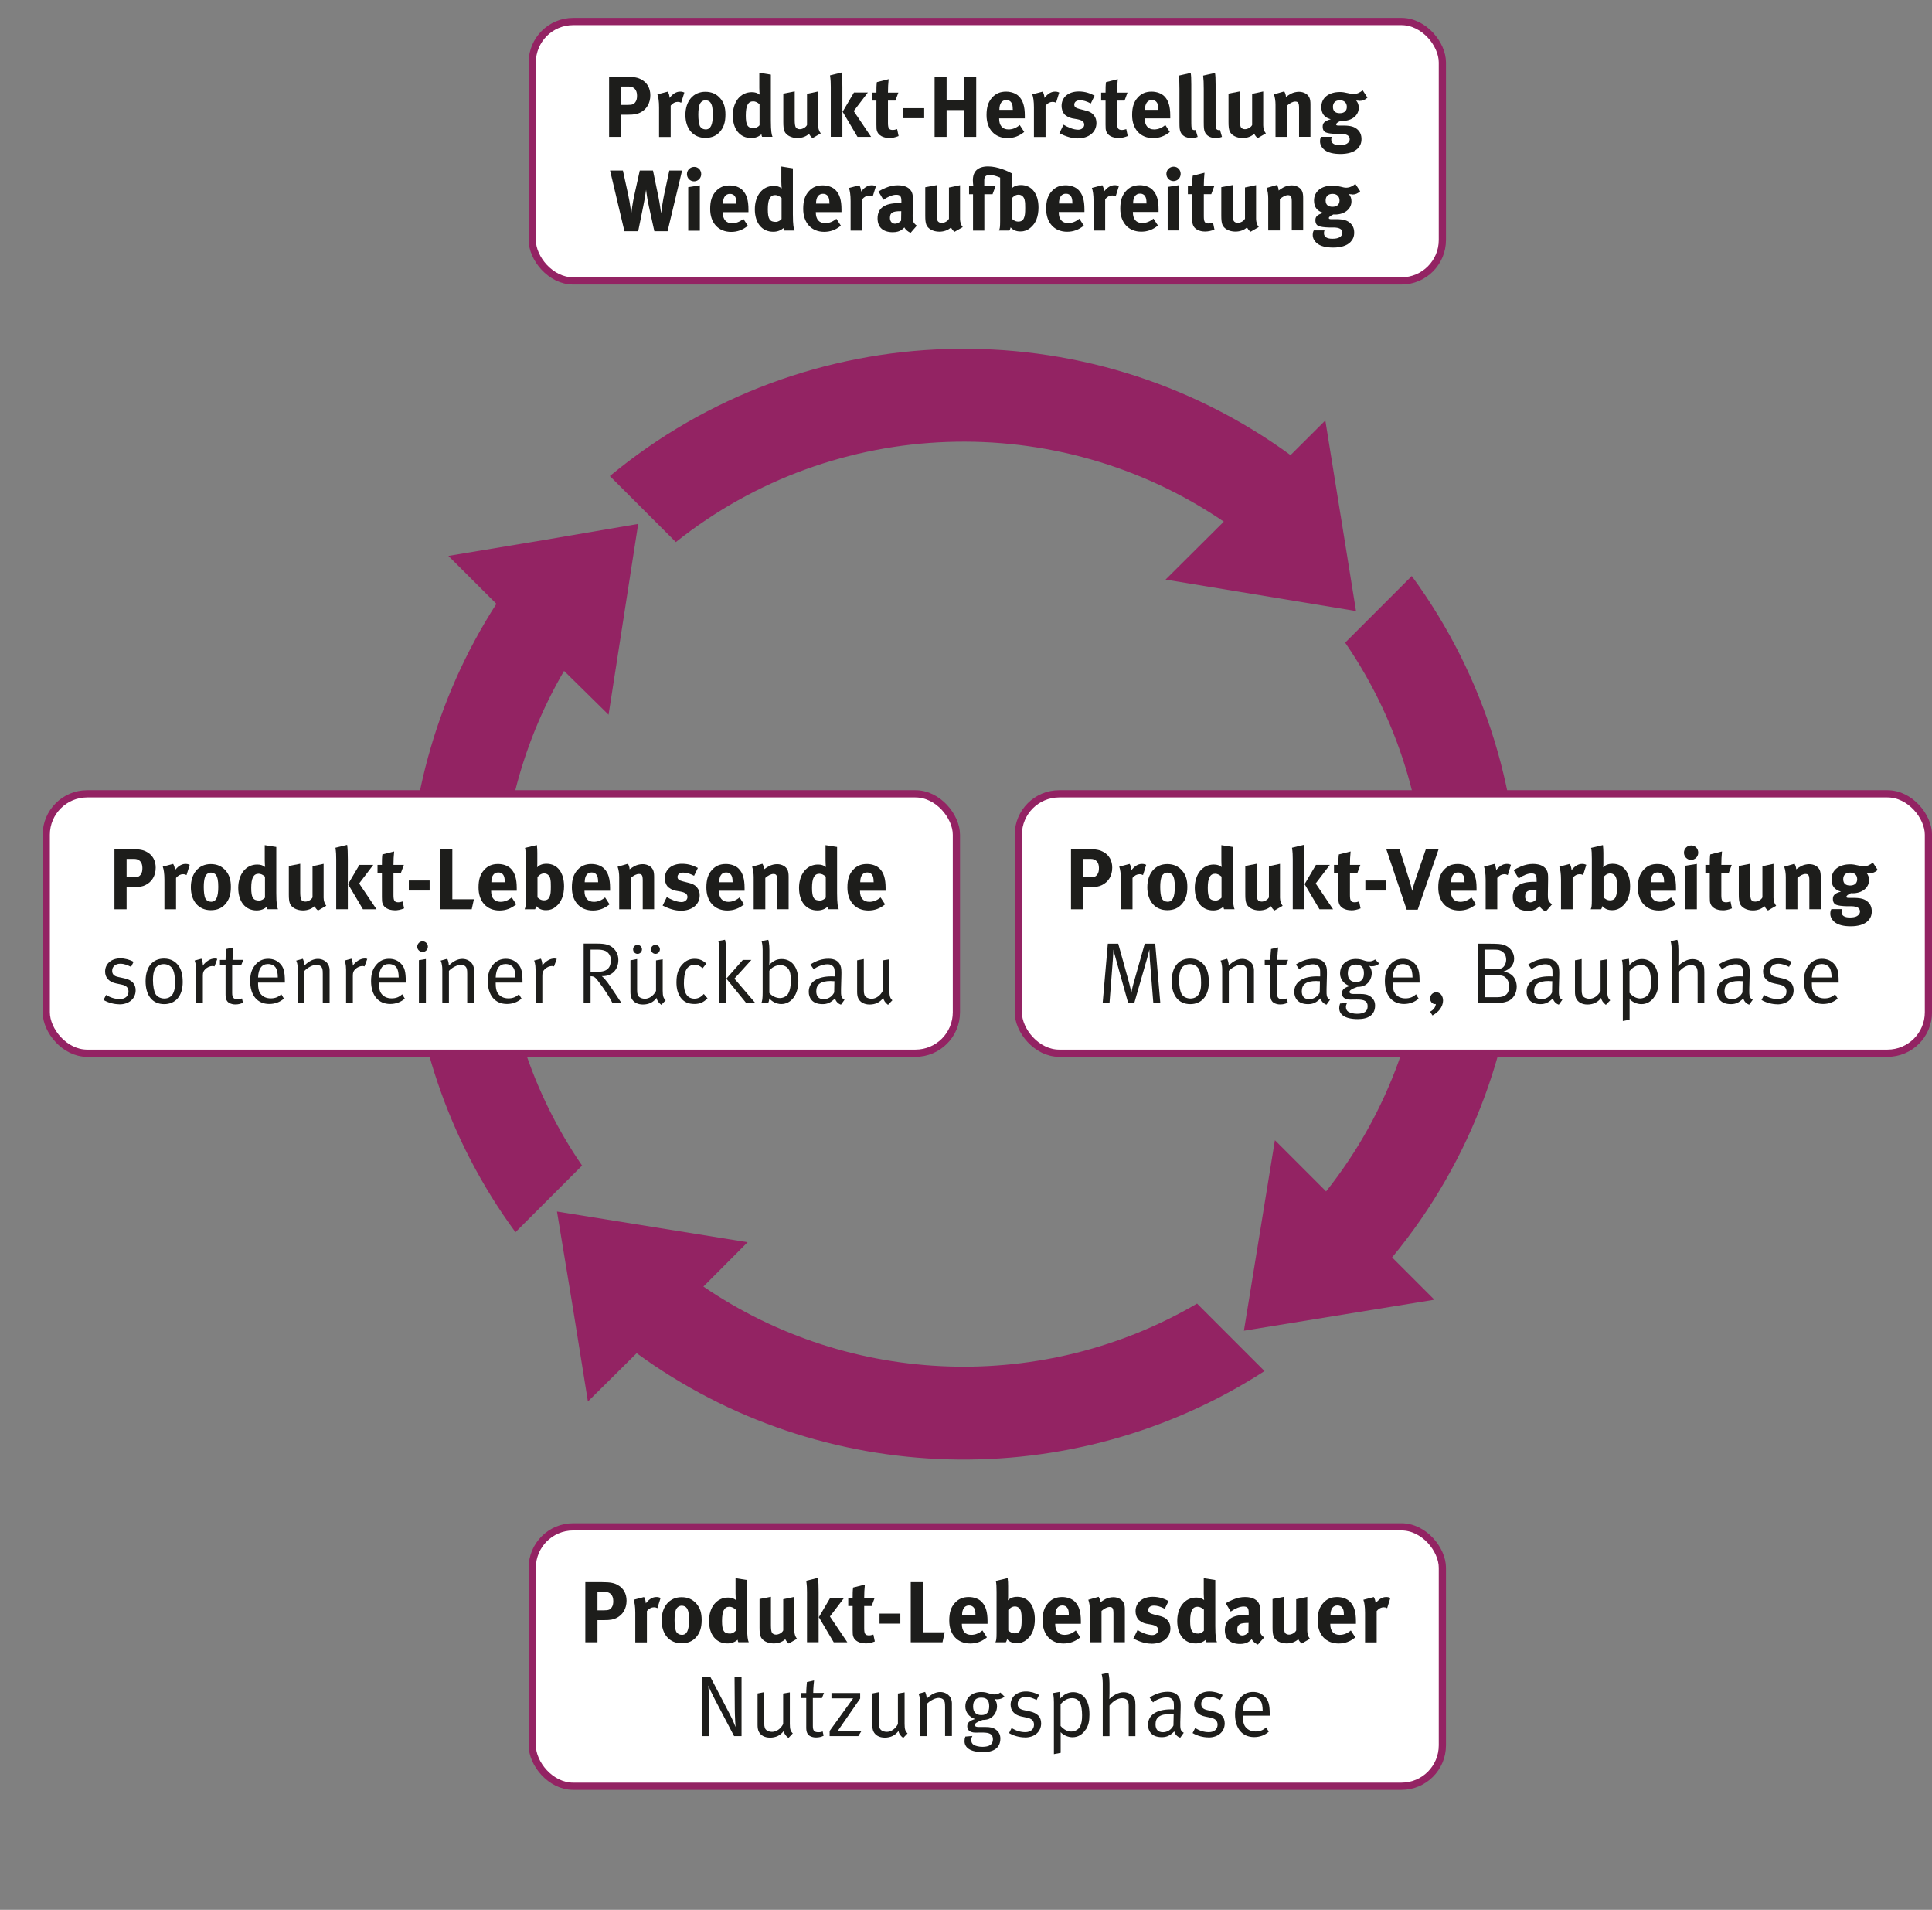 <svg viewBox="0 0 254.39 251.42" xmlns="http://www.w3.org/2000/svg" xmlns:xlink="http://www.w3.org/1999/xlink"><rect x="0" y="0" width="254.39" height="251.42" fill="#808080" stroke="none"/><clipPath id="a"><path d="m46.08 39.51h159.97v161.03h-159.97z" transform="matrix(.707 -.707 .707 .707 -47.95 124.3)"/></clipPath><clipPath id="b"><path d="m0 0h254.39v251.42h-254.39z"/></clipPath><clipPath id="c"><path d="m0 0h254.39v251.42h-254.39z"/></clipPath><clipPath id="d"><path d="m0 0h254.39v251.42h-254.39z"/></clipPath><clipPath id="e"><path d="m0 0h254.39v251.42h-254.39z"/></clipPath><clipPath id="f"><path d="m0 0h254.39v251.42h-254.39z"/></clipPath><g clip-path="url(#a)" fill="#932363"><path d="m74.28 88.33 5.85 5.76 1.95-12.56 1.95-12.56-12.53 2.14-12.46 2.07 6.32 6.31c-16.25 25.24-15.42 58.29 2.51 82.72l8.77-8.77c-13.36-19.46-14.15-44.95-2.37-65.12"/><path d="m176.53 67.9-2.02-12.55-4.58 4.56c-26.77-19.54-63.82-18.63-89.63 2.76l8.69 8.69c20.93-16.68 50.31-17.58 72.15-2.69l-7.67 7.63 12.54 2.07 12.54 2.07-2.02-12.55z"/><path d="m183.3 165.53c21.36-25.85 22.22-62.94 2.59-89.7l-8.77 8.77c14.99 21.83 14.16 51.26-2.51 72.24l-6.74-6.74-2.04 12.54-2.04 12.54 12.54-2.04 12.54-2.04z"/><path d="m166.5 180.49-8.88-8.88c-20.12 11.78-45.55 11.03-65-2.24l5.82-5.84-12.55-2.02-12.55-2.02 2.07 12.54 2 12.47 6.42-6.36c24.44 17.85 57.46 18.64 82.66 2.36"/></g><g clip-path="url(#b)"><rect fill="#fff" height="34.15" rx="5.39" width="119.84" x="70.08" y="2.83"/></g><path d="m84.26 14.84c-.36.17-.71.26-1.58.26h-.88v2.92h-1.6v-7.92h2.09c1.34 0 1.76.14 2.2.39.74.41 1.14 1.14 1.14 2.05 0 1.05-.5 1.89-1.37 2.3zm-1.45-3.45h-1.01v2.42h.83c.65 0 .84-.08 1.06-.41.14-.22.19-.44.19-.82 0-.74-.4-1.19-1.07-1.19z" fill="#1d1d1b"/><path d="m89.68 13.52c-.15-.08-.27-.11-.44-.11-.34 0-.65.16-.93.49v4.13h-1.53v-3.9c0-.79-.09-1.38-.22-1.71l1.37-.36c.14.24.22.5.24.83.33-.44.8-.83 1.37-.83.23 0 .33.02.57.12l-.42 1.35z" fill="#1d1d1b"/><path d="m94.8 17.34c-.44.5-1.03.81-1.93.81-1.58 0-2.62-1.18-2.62-3.02s1.05-3.05 2.62-3.05c.83 0 1.48.29 1.98.88.47.55.67 1.19.67 2.13 0 1-.23 1.69-.73 2.26zm-1.24-3.83c-.15-.19-.39-.31-.66-.31-.37 0-.66.23-.79.59-.1.31-.16.72-.16 1.3 0 .67.07 1.17.19 1.47.14.32.48.48.77.48.66 0 .95-.59.95-1.97 0-.79-.1-1.3-.31-1.56z" fill="#1d1d1b"/><path d="m100.35 18.02c-.05-.09-.07-.18-.09-.34-.38.33-.82.49-1.35.49-1.48 0-2.42-1.15-2.42-2.96s1.01-3.08 2.5-3.08c.42 0 .75.1 1.04.33-.02-.12-.05-.52-.05-.87v-2.01l1.52.24v6.06c0 1.44.11 1.9.22 2.13h-1.37zm-.34-4.3c-.28-.25-.56-.38-.83-.38-.68 0-.98.57-.98 1.87s.26 1.66 1.06 1.66c.28 0 .6-.19.75-.38v-2.78z" fill="#1d1d1b"/><path d="m106.99 18.18c-.19-.14-.35-.33-.46-.57-.38.36-.92.56-1.54.56-.82 0-1.53-.39-1.72-.95-.09-.26-.13-.57-.13-1.16v-3.74l1.5-.29v3.75c0 .52.05.8.13.96s.31.27.54.27c.38 0 .83-.27.95-.56v-4.1l1.46-.31v4.46c0 .39.13.79.35 1.06z" fill="#1d1d1b"/><path d="m109.39 18.02v-6.58c0-.51-.01-.91-.1-1.52l1.54-.38c.07.43.09 1.12.09 1.89v6.58h-1.53zm3.52 0-1.96-3.31 1.49-2.53h1.83l-1.86 2.44 2.29 3.4h-1.8z" fill="#1d1d1b"/><path d="m117.07 18.16c-.77 0-1.39-.34-1.57-.85-.09-.25-.1-.37-.1-.9v-3.17h-.58v-1.05h.58c0-.57 0-.95.06-1.38l1.55-.39c-.06.54-.09 1.17-.09 1.77h1.37l-.39 1.05h-.98v2.93c0 .74.14.94.66.94.14 0 .27-.03.55-.11l.19.91c-.44.18-.84.26-1.24.26z" fill="#1d1d1b"/><path d="m118.95 15.56v-1.32h2.74v1.32z" fill="#1d1d1b"/><path d="m126.92 18.02v-3.53h-2.28v3.53h-1.58v-7.92h1.58v3.08h2.28v-3.08h1.62v7.92z" fill="#1d1d1b"/><path d="m131.56 15.58v.05c0 .9.44 1.41 1.23 1.41.52 0 1.01-.19 1.48-.58l.59.91c-.67.55-1.38.81-2.2.81-1.68 0-2.76-1.18-2.76-3.02 0-1.05.22-1.74.73-2.31.48-.54 1.06-.79 1.84-.79.67 0 1.31.23 1.69.62.54.55.78 1.33.78 2.55v.35h-3.37zm1.79-1.19c0-.43-.04-.66-.18-.88-.15-.23-.37-.34-.67-.34-.58 0-.91.46-.91 1.27v.02h1.77v-.07z" fill="#1d1d1b"/><path d="m139.04 13.52c-.15-.08-.27-.11-.44-.11-.34 0-.65.16-.93.49v4.13h-1.53v-3.9c0-.79-.09-1.38-.22-1.71l1.37-.36c.14.24.22.5.24.83.33-.44.8-.83 1.37-.83.23 0 .33.02.57.12l-.42 1.35z" fill="#1d1d1b"/><path d="m141.85 18.21c-.72 0-1.5-.23-2.36-.67l.55-1.12c.47.29 1.28.66 1.94.66.43 0 .78-.29.78-.66 0-.4-.29-.6-.9-.72l-.68-.12c-.39-.07-.87-.34-1.07-.59-.21-.25-.33-.67-.33-1.05 0-1.14.9-1.9 2.26-1.9.93 0 1.55.28 2.09.55l-.5 1.03c-.58-.3-1-.42-1.44-.42s-.74.23-.74.57c0 .3.19.46.73.59l.71.18c.72.18.96.4 1.16.66.22.27.32.6.32.99 0 1.21-1 2.03-2.5 2.03z" fill="#1d1d1b"/><path d="m147.24 18.16c-.78 0-1.39-.34-1.57-.85-.09-.25-.1-.37-.1-.9v-3.17h-.58v-1.05h.58c0-.57 0-.95.06-1.38l1.55-.39c-.06.54-.09 1.17-.09 1.77h1.37l-.39 1.05h-.98v2.93c0 .74.14.94.66.94.14 0 .27-.03.55-.11l.19.91c-.44.18-.84.26-1.24.26z" fill="#1d1d1b"/><path d="m150.73 15.58v.05c0 .9.45 1.41 1.23 1.41.52 0 1.01-.19 1.48-.58l.59.91c-.67.55-1.38.81-2.2.81-1.68 0-2.76-1.18-2.76-3.02 0-1.05.22-1.74.73-2.31.48-.54 1.06-.79 1.83-.79.67 0 1.31.23 1.69.62.54.55.77 1.33.77 2.55v.35h-3.37zm1.79-1.19c0-.43-.05-.66-.18-.88-.15-.23-.36-.34-.67-.34-.58 0-.91.46-.91 1.27v.02h1.77v-.07z" fill="#1d1d1b"/><path d="m156.8 18.16c-.65 0-1.17-.31-1.36-.8-.11-.3-.14-.48-.14-1.31v-4.35c0-.76-.02-1.23-.08-1.75l1.56-.35c.06.32.08.7.08 1.52v4.55c0 1 .01 1.14.1 1.3.06.1.18.16.31.16.06 0 .09 0 .17-.02l.26.91c-.26.1-.58.16-.91.16z" fill="#1d1d1b"/><path d="m160 18.16c-.65 0-1.17-.31-1.36-.8-.11-.3-.14-.48-.14-1.31v-4.35c0-.76-.02-1.23-.08-1.75l1.56-.35c.06.32.08.7.08 1.52v4.55c0 1 .01 1.14.1 1.3.06.1.18.16.31.16.06 0 .09 0 .17-.02l.26.91c-.26.1-.58.16-.91.16z" fill="#1d1d1b"/><path d="m165.61 18.18c-.19-.14-.35-.33-.46-.57-.38.36-.92.56-1.54.56-.82 0-1.53-.39-1.72-.95-.09-.26-.13-.57-.13-1.16v-3.74l1.5-.29v3.75c0 .52.05.8.12.96.08.16.31.27.54.27.38 0 .83-.27.95-.56v-4.1l1.46-.31v4.46c0 .39.12.79.35 1.06l-1.08.62z" fill="#1d1d1b"/><path d="m171.05 18.02v-3.8c0-.66-.11-.85-.51-.85-.31 0-.71.21-1.06.52v4.13h-1.53v-4.23c0-.5-.07-.98-.21-1.37l1.36-.39c.14.24.22.49.22.73.23-.16.42-.3.67-.43.31-.16.71-.25 1.05-.25.65 0 1.22.34 1.4.84.08.22.11.47.11.83v4.26h-1.5z" fill="#1d1d1b"/><path d="m178.97 13.26c-.15 0-.31-.02-.4-.03.23.27.34.57.34.96 0 1-.91 1.73-2.15 1.73-.07 0-.11 0-.23-.01-.39.18-.6.32-.6.48 0 .08.09.14.25.14h.82c.89.02 1.36.16 1.77.54.34.32.5.72.5 1.24 0 .49-.15.87-.47 1.21-.51.55-1.39.75-2.3.75-.83 0-1.69-.14-2.21-.63-.32-.3-.48-.64-.48-1.04 0-.32.08-.48.14-.59h1.41c-.06.14-.07.22-.07.38 0 .47.39.72 1.09.72.39 0 .72-.05.96-.19.23-.14.38-.35.38-.59 0-.52-.47-.68-1.07-.7h-.65c-.68-.02-1.13-.08-1.4-.19-.27-.1-.44-.36-.44-.76 0-.38.11-.73 1.07-.98-.84-.22-1.25-.75-1.25-1.62 0-1.2.97-1.97 2.46-1.97.33 0 .63.05 1.05.15.32.08.52.12.72.12.42 0 .86-.18 1.21-.5l.64.97c-.33.31-.65.43-1.07.43zm-2.55-.06c-.58 0-.91.32-.91.87 0 .59.36.83.9.83.6 0 .93-.3.93-.83s-.34-.87-.92-.87z" fill="#1d1d1b"/><path d="m87.9 30.44h-1.74l-.71-3.23c-.22-.97-.35-1.93-.38-2.23-.03.22-.17 1.2-.38 2.21l-.66 3.25h-1.81l-1.89-7.99h1.69l.68 3.12c.3 1.38.4 2.44.42 2.6.03-.33.17-1.45.41-2.52l.71-3.2h1.74l.73 3.54c.15.71.32 1.96.34 2.09.02-.27.26-1.86.43-2.62l.65-3.01h1.68zm3.48-6.57c-.51 0-.93-.42-.93-.95s.43-.95.96-.95.92.42.92.95-.42.95-.95.95zm-.76 6.5v-5.73l1.53-.24v5.97zm4.55-2.44v.05c0 .9.44 1.41 1.23 1.41.52 0 1.01-.19 1.48-.58l.59.91c-.67.55-1.38.81-2.2.81-1.68 0-2.76-1.19-2.76-3.02 0-1.05.22-1.74.73-2.31.48-.54 1.06-.79 1.84-.79.67 0 1.31.23 1.69.62.54.55.78 1.33.78 2.55v.35h-3.37zm1.79-1.19c0-.43-.05-.66-.18-.88-.15-.23-.36-.34-.67-.34-.58 0-.91.46-.91 1.27v.02h1.77v-.07zm6.29 3.62c-.05-.09-.07-.18-.09-.34-.38.33-.82.49-1.35.49-1.48 0-2.42-1.15-2.42-2.96s1.01-3.08 2.5-3.08c.42 0 .75.1 1.04.33-.02-.13-.05-.52-.05-.87v-2.01l1.52.24v6.06c0 1.44.11 1.9.22 2.13h-1.37zm-.34-4.3c-.28-.25-.56-.38-.83-.38-.68 0-.98.57-.98 1.87s.26 1.66 1.06 1.66c.28 0 .6-.19.75-.38v-2.78zm4.51 1.86v.05c0 .9.44 1.41 1.23 1.41.52 0 1.01-.19 1.48-.58l.59.91c-.67.55-1.38.81-2.2.81-1.68 0-2.76-1.19-2.76-3.02 0-1.05.22-1.74.73-2.31.48-.54 1.06-.79 1.84-.79.67 0 1.31.23 1.69.62.54.55.78 1.33.78 2.55v.35h-3.37zm1.79-1.19c0-.43-.05-.66-.18-.88-.15-.23-.36-.34-.67-.34-.58 0-.91.46-.91 1.27v.02h1.77v-.07zm5.69-.88c-.15-.08-.27-.11-.44-.11-.34 0-.65.16-.93.49v4.13h-1.53v-3.9c0-.79-.09-1.38-.22-1.71l1.37-.36c.14.24.22.5.24.83.33-.44.8-.83 1.37-.83.23 0 .33.02.57.13l-.42 1.35zm5 4.8c-.35-.15-.67-.41-.82-.71-.11.11-.24.23-.35.31-.28.21-.7.32-1.17.32-1.3 0-2.01-.66-2.01-1.82 0-1.37.95-2.01 2.8-2.01.11 0 .22 0 .34.01v-.24c0-.65-.13-.87-.68-.87-.49 0-1.06.24-1.69.66l-.65-1.09c.31-.19.54-.31.95-.48.57-.24 1.06-.34 1.6-.34.98 0 1.65.36 1.88 1.01.08.24.11.42.1 1.05l-.03 1.96c-.01.64.03.91.55 1.3l-.81.93zm-1.3-2.85c-1.06 0-1.42.19-1.42.89 0 .46.28.76.67.76.28 0 .57-.15.8-.4l.02-1.25zm7.08 2.71c-.19-.14-.35-.33-.46-.57-.38.36-.92.56-1.54.56-.82 0-1.53-.39-1.72-.95-.09-.26-.13-.57-.13-1.16v-3.74l1.5-.28v3.75c0 .52.05.8.13.96s.31.27.54.27c.38 0 .83-.27.95-.56v-4.1l1.46-.31v4.46c0 .39.13.79.35 1.06l-1.08.62zm9.97-.5c-.4.32-.8.46-1.28.46-.57 0-.97-.17-1.3-.54-.05.21-.06.26-.16.42h-1.37c.11-.26.15-.43.15-1.24v-5.73c-.44-.18-.93-.35-1.33-.35-.55 0-.76.22-.76.66v.83h1.48l-.39 1.05h-1.08v4.79h-1.49v-4.79h-.52v-1.05h.56c-.03-.24-.06-.54-.06-.8 0-1.16.65-1.81 2.01-1.81 1.28 0 2.64.65 3.11.91v1.5c0 .17-.01.42-.03.51.3-.32.71-.47 1.24-.47 1.42 0 2.31 1.14 2.31 2.96 0 1.19-.36 2.11-1.08 2.68zm-.72-3.64c-.11-.5-.43-.74-.83-.74s-.67.25-.87.47v2.69c.21.18.44.38.85.38.38 0 .62-.15.74-.46.14-.32.17-.63.17-1.35 0-.52-.01-.74-.07-.99zm4.48 1.54v.05c0 .9.44 1.41 1.23 1.41.52 0 1.01-.19 1.48-.58l.59.91c-.67.55-1.38.81-2.2.81-1.68 0-2.76-1.19-2.76-3.02 0-1.05.22-1.74.73-2.31.48-.54 1.06-.79 1.84-.79.67 0 1.31.23 1.69.62.54.55.78 1.33.78 2.55v.35h-3.37zm1.79-1.19c0-.43-.05-.66-.18-.88-.15-.23-.36-.34-.67-.34-.58 0-.91.46-.91 1.27v.02h1.77v-.07zm5.69-.88c-.15-.08-.27-.11-.44-.11-.34 0-.65.16-.93.49v4.13h-1.53v-3.9c0-.79-.09-1.38-.22-1.71l1.37-.36c.14.24.22.5.24.83.33-.44.8-.83 1.37-.83.23 0 .33.02.57.13l-.42 1.35zm2.28 2.06v.05c0 .9.44 1.41 1.23 1.41.52 0 1.01-.19 1.48-.58l.59.91c-.67.55-1.38.81-2.2.81-1.68 0-2.76-1.19-2.76-3.02 0-1.05.22-1.74.73-2.31.48-.54 1.06-.79 1.84-.79.67 0 1.31.23 1.69.62.54.55.78 1.33.78 2.55v.35h-3.37zm1.79-1.19c0-.43-.05-.66-.18-.88-.15-.23-.36-.34-.67-.34-.58 0-.91.46-.91 1.27v.02h1.77v-.07zm3.55-2.87c-.51 0-.93-.42-.93-.95s.43-.95.96-.95.92.42.92.95-.42.95-.95.95zm-.76 6.5v-5.73l1.53-.24v5.97zm4.91.14c-.78 0-1.39-.34-1.57-.85-.09-.25-.1-.36-.1-.9v-3.17h-.58v-1.05h.58c0-.57 0-.95.06-1.38l1.55-.39c-.06.54-.09 1.17-.09 1.77h1.37l-.39 1.05h-.98v2.93c0 .74.14.93.66.93.14 0 .27-.03.55-.11l.19.91c-.44.18-.84.26-1.24.26zm6 .02c-.19-.14-.35-.33-.46-.57-.38.36-.92.56-1.54.56-.82 0-1.53-.39-1.72-.95-.09-.26-.13-.57-.13-1.16v-3.74l1.5-.28v3.75c0 .52.05.8.13.96s.31.27.54.27c.38 0 .83-.27.95-.56v-4.1l1.46-.31v4.46c0 .39.13.79.35 1.06l-1.08.62zm5.43-.16v-3.8c0-.66-.11-.85-.51-.85-.31 0-.71.21-1.06.52v4.13h-1.53v-4.23c0-.5-.07-.98-.21-1.37l1.36-.39c.14.24.22.49.22.73.23-.16.42-.3.67-.43.31-.16.71-.25 1.05-.25.65 0 1.22.34 1.4.84.08.22.11.47.11.83v4.26h-1.5zm7.92-4.76c-.15 0-.31-.02-.4-.03.23.27.34.57.34.96 0 1-.91 1.73-2.15 1.73-.07 0-.11 0-.23-.01-.39.18-.6.32-.6.48 0 .08.09.14.25.14h.82c.89.02 1.36.16 1.77.54.34.32.5.72.5 1.24 0 .49-.15.87-.47 1.21-.51.55-1.39.75-2.3.75-.83 0-1.69-.14-2.21-.63-.32-.3-.48-.64-.48-1.04 0-.32.08-.48.14-.59h1.41c-.06.14-.07.22-.07.38 0 .47.39.72 1.09.72.39 0 .72-.05.96-.19.23-.14.38-.35.38-.59 0-.52-.47-.68-1.07-.7h-.65c-.68-.02-1.13-.08-1.4-.19-.27-.1-.44-.36-.44-.76 0-.38.11-.73 1.07-.98-.84-.22-1.25-.75-1.25-1.62 0-1.2.97-1.97 2.46-1.97.33 0 .63.05 1.05.15.32.08.52.13.72.13.42 0 .85-.18 1.21-.5l.64.97c-.33.31-.65.43-1.07.43zm-2.55-.06c-.58 0-.91.32-.91.87 0 .59.36.83.9.83.6 0 .93-.3.93-.83s-.34-.87-.92-.87z" fill="#1d1d1b"/><g clip-path="url(#c)"><rect fill="none" height="34.15" rx="5.39" stroke="#932363" stroke-width=".95" width="119.84" x="70.08" y="2.83"/><rect fill="#fff" height="34.15" rx="5.39" width="119.84" x="70.08" y="201"/></g><path d="m81.13 213.02c-.36.17-.71.26-1.58.26h-.88v2.92h-1.6v-7.92h2.09c1.34 0 1.76.14 2.2.39.74.41 1.14 1.14 1.14 2.05 0 1.05-.5 1.89-1.37 2.3zm-1.45-3.45h-1.01v2.42h.83c.65 0 .84-.08 1.06-.41.14-.22.19-.44.19-.82 0-.74-.4-1.19-1.07-1.19z" fill="#1d1d1b"/><path d="m86.55 211.7c-.15-.08-.27-.11-.44-.11-.34 0-.65.16-.93.49v4.13h-1.53v-3.9c0-.79-.09-1.38-.22-1.71l1.37-.36c.14.24.22.5.24.83.33-.44.8-.83 1.37-.83.23 0 .33.02.57.12l-.42 1.35z" fill="#1d1d1b"/><path d="m91.67 215.52c-.44.5-1.03.81-1.93.81-1.58 0-2.62-1.18-2.62-3.02s1.05-3.05 2.62-3.05c.83 0 1.48.29 1.98.88.47.55.67 1.19.67 2.13 0 1-.23 1.69-.73 2.26zm-1.24-3.83c-.15-.19-.39-.31-.66-.31-.36 0-.66.23-.79.59-.1.31-.16.72-.16 1.3 0 .67.07 1.17.19 1.47.14.32.48.48.77.48.66 0 .95-.59.95-1.97 0-.79-.1-1.3-.31-1.56z" fill="#1d1d1b"/><path d="m97.22 216.2c-.05-.09-.07-.18-.09-.34-.38.33-.82.49-1.35.49-1.48 0-2.42-1.15-2.42-2.96s1.01-3.08 2.5-3.08c.42 0 .75.1 1.04.33-.02-.12-.05-.52-.05-.87v-2.01l1.52.24v6.06c0 1.44.11 1.9.22 2.13h-1.37zm-.34-4.3c-.28-.25-.56-.38-.83-.38-.68 0-.98.57-.98 1.87s.26 1.66 1.06 1.66c.28 0 .6-.19.75-.38v-2.78z" fill="#1d1d1b"/><path d="m103.86 216.36c-.19-.14-.35-.33-.46-.57-.38.36-.92.56-1.54.56-.82 0-1.53-.39-1.72-.95-.09-.26-.13-.57-.13-1.16v-3.74l1.5-.29v3.75c0 .52.05.8.13.96s.31.27.54.27c.38 0 .83-.27.95-.56v-4.1l1.46-.31v4.46c0 .39.13.79.35 1.06z" fill="#1d1d1b"/><path d="m106.26 216.2v-6.58c0-.51-.01-.91-.1-1.52l1.54-.38c.07.43.09 1.12.09 1.89v6.58h-1.53zm3.52 0-1.96-3.31 1.49-2.53h1.83l-1.86 2.44 2.29 3.4h-1.8z" fill="#1d1d1b"/><path d="m113.94 216.34c-.77 0-1.39-.34-1.57-.85-.09-.25-.1-.37-.1-.9v-3.17h-.58v-1.05h.58c0-.57 0-.95.06-1.38l1.55-.39c-.06.54-.09 1.17-.09 1.77h1.37l-.39 1.05h-.98v2.93c0 .74.14.94.66.94.14 0 .27-.03.55-.11l.19.91c-.44.18-.84.26-1.24.26z" fill="#1d1d1b"/><path d="m115.81 213.74v-1.32h2.74v1.32z" fill="#1d1d1b"/><path d="m124.1 216.2h-4.18v-7.92h1.63v6.6h2.84z" fill="#1d1d1b"/><path d="m126.65 213.76v.05c0 .9.44 1.41 1.23 1.41.52 0 1.01-.19 1.48-.58l.59.91c-.67.55-1.38.81-2.2.81-1.68 0-2.76-1.18-2.76-3.02 0-1.05.22-1.74.73-2.31.48-.54 1.06-.79 1.84-.79.67 0 1.31.23 1.69.62.54.55.78 1.33.78 2.55v.35h-3.37zm1.79-1.19c0-.43-.04-.66-.18-.88-.15-.23-.37-.34-.67-.34-.58 0-.91.46-.91 1.27v.02h1.77v-.07z" fill="#1d1d1b"/><path d="m135.18 215.86c-.4.32-.8.46-1.28.46-.57 0-.97-.17-1.3-.54-.04.21-.06.26-.16.42h-1.37c.11-.26.15-.43.15-1.24v-5.4c0-.72-.02-1.11-.1-1.44l1.56-.37c.05.4.06.64.06 1.04v1.38c0 .17-.01.42-.03.51.3-.32.71-.47 1.24-.47 1.42 0 2.31 1.14 2.31 2.96 0 1.19-.36 2.11-1.08 2.68zm-.72-3.64c-.11-.5-.43-.74-.83-.74s-.67.25-.87.47v2.69c.21.18.44.38.85.38.38 0 .62-.15.74-.46.14-.32.17-.63.17-1.34 0-.52-.01-.74-.07-.99z" fill="#1d1d1b"/><path d="m138.94 213.76v.05c0 .9.44 1.41 1.23 1.41.52 0 1.01-.19 1.48-.58l.59.91c-.67.55-1.38.81-2.2.81-1.68 0-2.76-1.18-2.76-3.02 0-1.05.22-1.74.73-2.31.48-.54 1.06-.79 1.84-.79.67 0 1.31.23 1.69.62.54.55.78 1.33.78 2.55v.35h-3.37zm1.79-1.19c0-.43-.04-.66-.18-.88-.15-.23-.37-.34-.67-.34-.58 0-.91.46-.91 1.27v.02h1.77v-.07z" fill="#1d1d1b"/><path d="m146.61 216.2v-3.8c0-.66-.11-.85-.51-.85-.31 0-.71.21-1.06.52v4.13h-1.53v-4.23c0-.5-.07-.98-.21-1.37l1.36-.39c.14.24.22.49.22.73.23-.16.42-.3.67-.43.31-.16.71-.25 1.05-.25.65 0 1.22.34 1.4.84.08.22.11.47.11.83v4.26h-1.5z" fill="#1d1d1b"/><path d="m151.59 216.38c-.72 0-1.5-.23-2.36-.67l.55-1.12c.47.29 1.28.66 1.94.66.43 0 .78-.29.78-.66 0-.4-.29-.6-.9-.72l-.68-.12c-.39-.07-.87-.34-1.07-.59-.21-.25-.33-.67-.33-1.05 0-1.14.9-1.9 2.26-1.9.93 0 1.55.28 2.09.55l-.5 1.03c-.58-.3-1-.42-1.44-.42s-.74.23-.74.57c0 .3.19.46.73.59l.71.18c.72.18.96.4 1.16.66.22.27.32.6.32.99 0 1.21-1 2.03-2.5 2.03z" fill="#1d1d1b"/><path d="m158.86 216.2c-.05-.09-.07-.18-.09-.34-.38.33-.82.49-1.34.49-1.48 0-2.42-1.15-2.42-2.96s1.01-3.08 2.5-3.08c.42 0 .75.1 1.04.33-.02-.12-.05-.52-.05-.87v-2.01l1.52.24v6.06c0 1.44.11 1.9.22 2.13h-1.37zm-.34-4.3c-.28-.25-.56-.38-.83-.38-.68 0-.98.57-.98 1.87s.26 1.66 1.06 1.66c.29 0 .6-.19.75-.38v-2.78z" fill="#1d1d1b"/><path d="m165.63 216.5c-.35-.15-.67-.41-.82-.71-.11.11-.24.23-.35.31-.29.21-.7.32-1.17.32-1.3 0-2.01-.66-2.01-1.82 0-1.37.95-2.01 2.8-2.01.11 0 .22 0 .34.01v-.24c0-.65-.12-.87-.68-.87-.49 0-1.06.24-1.69.66l-.65-1.09c.31-.19.54-.31.95-.48.57-.24 1.06-.34 1.6-.34.98 0 1.65.36 1.88 1.01.08.24.11.42.1 1.05l-.03 1.96c-.01.64.03.91.55 1.3l-.81.93zm-1.3-2.85c-1.06 0-1.42.19-1.42.89 0 .46.28.76.67.76.29 0 .57-.15.8-.4l.02-1.25z" fill="#1d1d1b"/><path d="m171.41 216.36c-.19-.14-.35-.33-.46-.57-.38.36-.92.56-1.54.56-.82 0-1.53-.39-1.72-.95-.09-.26-.13-.57-.13-1.16v-3.74l1.5-.29v3.75c0 .52.05.8.12.96.08.16.31.27.54.27.38 0 .83-.27.95-.56v-4.1l1.46-.31v4.46c0 .39.12.79.35 1.06l-1.08.62z" fill="#1d1d1b"/><path d="m175.16 213.76v.05c0 .9.44 1.41 1.23 1.41.52 0 1.01-.19 1.48-.58l.59.91c-.67.55-1.38.81-2.2.81-1.68 0-2.76-1.18-2.76-3.02 0-1.05.22-1.74.73-2.31.48-.54 1.06-.79 1.84-.79.67 0 1.31.23 1.69.62.54.55.78 1.33.78 2.55v.35h-3.37zm1.79-1.19c0-.43-.04-.66-.18-.88-.15-.23-.37-.34-.67-.34-.58 0-.91.46-.91 1.27v.02h1.77v-.07z" fill="#1d1d1b"/><path d="m182.64 211.7c-.15-.08-.27-.11-.44-.11-.34 0-.65.16-.93.49v4.13h-1.53v-3.9c0-.79-.09-1.38-.22-1.71l1.37-.36c.14.24.22.5.24.83.33-.44.8-.83 1.37-.83.23 0 .33.02.57.12l-.42 1.35z" fill="#1d1d1b"/><path d="m96.66 228.55-2.51-4.79c-.44-.84-.8-1.62-.89-1.88.02.23.09 1.23.1 2.13l.05 4.54h-.97v-7.82h1.08l2.6 4.99c.39.74.7 1.56.73 1.64 0-.02-.09-1.26-.1-2.38l-.03-4.25h.92v7.82z" fill="#1d1d1b"/><path d="m103.81 228.79c-.38-.31-.54-.54-.62-.91-.43.58-1.03.87-1.8.87-.72 0-1.25-.31-1.49-.81-.1-.22-.15-.51-.15-.84v-4.17l.88-.17v4.08c0 .54.08.77.34.96.18.12.44.19.7.19.56 0 1.14-.41 1.45-1.03v-4.02l.88-.15v4.14c0 .72.1 1 .39 1.26l-.57.6z" fill="#1d1d1b"/><path d="m108.22 223.54h-1.19v3.66c0 .63.17.84.73.84.25 0 .4-.03.56-.11l.13.57c-.29.15-.6.23-1 .23-.3 0-.52-.06-.74-.16-.4-.19-.55-.56-.55-1.13v-3.9h-.74v-.67h.74c0-.49.07-1.25.09-1.44l.94-.21c-.02.18-.11.97-.11 1.64h1.42l-.27.67z" fill="#1d1d1b"/><path d="m113.02 228.55h-3.78v-.68l3.09-4.29h-2.85v-.71h3.78v.73l-2.95 4.26h3.13l-.42.68z" fill="#1d1d1b"/><path d="m118.92 228.79c-.38-.31-.54-.54-.62-.91-.43.58-1.03.87-1.8.87-.72 0-1.25-.31-1.49-.81-.1-.22-.15-.51-.15-.84v-4.17l.88-.17v4.08c0 .54.08.77.34.96.18.12.44.19.7.19.56 0 1.14-.41 1.45-1.03v-4.02l.88-.15v4.14c0 .72.1 1 .39 1.26l-.57.6z" fill="#1d1d1b"/><path d="m124.44 228.55v-3.84c0-.6-.05-.75-.21-.95-.13-.15-.37-.24-.63-.24-.46 0-1.16.36-1.57.8v4.23h-.87v-4.38c0-.72-.17-1.12-.22-1.2l.87-.24c.05.08.21.48.21.89.59-.59 1.19-.88 1.79-.88s1.16.33 1.39.83c.09.21.14.43.14.66v4.31h-.9z" fill="#1d1d1b"/><path d="m131.33 223.71c-.15 0-.29-.02-.39-.07.23.29.34.6.34.97 0 .64-.32 1.23-.84 1.56-.29.18-.65.25-1.06.25-.76.27-1.03.47-1.03.66 0 .17.17.27.46.27h.91c.66 0 1.03.08 1.37.32.44.31.63.71.63 1.2 0 1.23-.88 1.79-2.26 1.79-1.78 0-2.46-.64-2.46-1.45 0-.21.03-.38.11-.6l.93-.08c-.08.13-.16.33-.16.51 0 .3.12.54.33.66.27.16.7.26 1.15.26.88 0 1.38-.29 1.38-.99 0-.31-.1-.55-.31-.68-.22-.15-.56-.21-1.12-.21-.23 0-.7.01-.88.01-.67 0-1.07-.31-1.07-.82 0-.46.25-.73 1.03-.97-.76-.24-1.28-.89-1.28-1.64 0-1.14.85-1.92 2.1-1.92.87 0 1.04.32 1.73.32.3 0 .51-.07.79-.25l.55.55c-.35.25-.62.34-.96.34zm-2.13-.23c-.71 0-1.07.39-1.07 1.17 0 .73.38 1.13 1.09 1.13s1.03-.4 1.03-1.16-.3-1.14-1.05-1.14z" fill="#1d1d1b"/><path d="m134.95 228.72c-.72 0-1.5-.22-2.09-.57l.34-.66c.58.35 1.17.54 1.8.54.69 0 1.15-.38 1.15-.98 0-.51-.28-.8-.93-.93l-.71-.15c-.93-.19-1.44-.77-1.44-1.56 0-1.03.83-1.74 2.02-1.74.59 0 1.25.18 1.73.46l-.33.66c-.5-.24-.92-.41-1.42-.41-.65 0-1.07.38-1.07.93 0 .43.22.7.82.82l.75.16c1.03.22 1.52.74 1.52 1.58 0 1.11-.87 1.86-2.14 1.86z" fill="#1d1d1b"/><path d="m142.97 227.66c-.41.66-1.01 1.04-1.75 1.04-.58 0-1.16-.25-1.56-.66v2.71l-.89.17v-6.82c0-.78-.1-1.15-.12-1.22l.91-.16s.06.31.06.87c.47-.55 1.05-.83 1.68-.83.58 0 1.15.25 1.52.71.42.52.63 1.22.63 2.23 0 .91-.14 1.44-.46 1.96zm-.75-3.48c-.18-.39-.59-.63-1.05-.63-.57 0-1.08.27-1.52.8v2.86c.42.48.91.74 1.39.74.52 0 1-.29 1.2-.71.17-.36.24-.8.24-1.44 0-.68-.1-1.29-.26-1.63z" fill="#1d1d1b"/><path d="m148.62 228.55v-3.92c0-.42-.06-.68-.22-.84-.14-.14-.38-.23-.66-.23-.55 0-1.16.35-1.65.96v4.04h-.89v-7c0-.66-.11-1.08-.15-1.16l.89-.17c.03.09.15.57.15 1.34v1.32c0 .32-.02.7-.03.78.51-.48 1.16-.9 1.89-.9.68 0 1.3.38 1.46.9.07.23.09.41.09.82v4.07h-.88z" fill="#1d1d1b"/><path d="m155.4 228.76c-.39-.13-.67-.43-.78-.83-.55.55-.99.76-1.64.76-1.4 0-1.82-.86-1.82-1.62 0-1.29 1.11-2.04 3.01-2.04.13 0 .22 0 .4.01v-.4c0-.5-.02-.71-.18-.89-.18-.21-.41-.31-.76-.31-.64 0-1.45.34-1.81.67l-.44-.64c.75-.5 1.56-.76 2.38-.76s1.33.31 1.57.89c.13.31.14.74.13 1.25l-.05 1.87c-.02.92.03 1.16.46 1.39l-.46.64zm-1.3-3.12c-1.44 0-1.95.49-1.95 1.36 0 .67.33 1.04.98 1.04.58 0 1.12-.35 1.38-.89l.03-1.48c-.11-.01-.32-.02-.45-.02z" fill="#1d1d1b"/><path d="m159.12 228.72c-.72 0-1.5-.22-2.09-.57l.34-.66c.58.35 1.17.54 1.8.54.7 0 1.15-.38 1.15-.98 0-.51-.29-.8-.93-.93l-.71-.15c-.93-.19-1.44-.77-1.44-1.56 0-1.03.83-1.74 2.02-1.74.59 0 1.25.18 1.73.46l-.33.66c-.5-.24-.92-.41-1.42-.41-.65 0-1.07.38-1.07.93 0 .43.22.7.82.82l.75.16c1.03.22 1.52.74 1.52 1.58 0 1.11-.87 1.86-2.14 1.86z" fill="#1d1d1b"/><path d="m163.66 225.86v.14c0 .54.07.95.26 1.24.32.49.84.7 1.41.7s.99-.17 1.39-.54l.34.57c-.5.46-1.19.71-1.92.71-1.57 0-2.52-1.14-2.52-3.02 0-.96.21-1.57.68-2.14.46-.54 1.01-.79 1.7-.79.62 0 1.15.22 1.54.62.49.5.65 1.04.65 2.39v.12h-3.54zm2.34-1.94c-.19-.31-.59-.5-1.03-.5-.81 0-1.26.59-1.31 1.77h2.6c-.01-.62-.09-.99-.26-1.27z" fill="#1d1d1b"/><g clip-path="url(#d)"><rect fill="none" height="34.15" rx="5.39" stroke="#932363" stroke-width=".95" width="119.84" x="70.08" y="201"/><rect fill="#fff" height="34.15" rx="5.39" width="119.84" x="134.08" y="104.5"/></g><path d="m145.08 116.52c-.37.17-.71.26-1.58.26h-.88v2.92h-1.6v-7.92h2.09c1.34 0 1.75.14 2.2.39.74.41 1.14 1.14 1.14 2.05 0 1.05-.5 1.89-1.37 2.3zm-1.45-3.45h-1.01v2.42h.83c.65 0 .84-.08 1.06-.41.14-.22.19-.44.19-.82 0-.74-.4-1.19-1.07-1.19z" fill="#1d1d1b"/><path d="m150.49 115.19c-.15-.08-.27-.11-.44-.11-.34 0-.65.16-.93.49v4.13h-1.53v-3.9c0-.79-.09-1.38-.22-1.71l1.37-.36c.14.24.22.5.24.83.33-.44.8-.83 1.37-.83.23 0 .33.02.57.12l-.42 1.35z" fill="#1d1d1b"/><path d="m155.62 119.01c-.45.5-1.03.81-1.93.81-1.58 0-2.62-1.18-2.62-3.02s1.05-3.05 2.62-3.05c.83 0 1.48.29 1.98.88.47.55.67 1.19.67 2.13 0 1-.23 1.69-.73 2.26zm-1.24-3.83c-.15-.19-.39-.31-.66-.31-.36 0-.66.23-.79.59-.1.31-.16.72-.16 1.3 0 .67.07 1.17.19 1.47.14.32.48.48.78.48.66 0 .95-.59.95-1.97 0-.79-.1-1.3-.31-1.56z" fill="#1d1d1b"/><path d="m161.18 119.7c-.05-.09-.07-.18-.09-.34-.38.33-.82.49-1.35.49-1.48 0-2.42-1.15-2.42-2.96s1.01-3.08 2.5-3.08c.42 0 .75.1 1.04.33-.02-.12-.04-.52-.04-.87v-2.01l1.52.24v6.06c0 1.44.11 1.9.22 2.13h-1.37zm-.34-4.3c-.29-.25-.56-.38-.83-.38-.68 0-.98.57-.98 1.87s.26 1.66 1.06 1.66c.28 0 .6-.19.75-.38v-2.78z" fill="#1d1d1b"/><path d="m167.82 119.86c-.19-.14-.35-.33-.46-.57-.38.36-.92.56-1.54.56-.82 0-1.53-.39-1.72-.95-.09-.26-.13-.57-.13-1.16v-3.74l1.5-.29v3.75c0 .52.05.8.12.96.08.16.31.27.54.27.38 0 .83-.27.95-.56v-4.1l1.46-.31v4.46c0 .39.12.79.35 1.06l-1.08.62z" fill="#1d1d1b"/><path d="m170.22 119.7v-6.58c0-.51-.01-.91-.1-1.52l1.54-.38c.07.43.09 1.12.09 1.89v6.58h-1.53zm3.52 0-1.96-3.31 1.49-2.53h1.83l-1.86 2.44 2.29 3.4h-1.8z" fill="#1d1d1b"/><path d="m177.9 119.83c-.77 0-1.39-.34-1.57-.85-.09-.25-.1-.37-.1-.9v-3.17h-.58v-1.05h.58c0-.57 0-.95.06-1.38l1.55-.39c-.06.54-.09 1.17-.09 1.77h1.37l-.39 1.05h-.98v2.93c0 .74.14.94.66.94.14 0 .27-.03.55-.11l.19.91c-.45.18-.84.26-1.24.26z" fill="#1d1d1b"/><path d="m179.78 117.23v-1.32h2.74v1.32z" fill="#1d1d1b"/><path d="m186.67 119.75h-1.45l-2.69-7.98h1.74l1.31 4.13c.11.35.24.8.37 1.38.1-.49.31-1.15.46-1.58l1.34-3.92h1.68l-2.76 7.98z" fill="#1d1d1b"/><path d="m191.04 117.26v.05c0 .9.44 1.41 1.23 1.41.52 0 1.01-.19 1.48-.58l.59.91c-.67.55-1.38.81-2.2.81-1.68 0-2.76-1.18-2.76-3.02 0-1.05.22-1.74.73-2.31.48-.54 1.06-.79 1.84-.79.67 0 1.31.23 1.69.62.54.55.78 1.33.78 2.55v.35h-3.37zm1.79-1.19c0-.43-.04-.66-.18-.88-.15-.23-.37-.34-.67-.34-.58 0-.91.46-.91 1.27v.02h1.77v-.07z" fill="#1d1d1b"/><path d="m198.52 115.19c-.15-.08-.27-.11-.44-.11-.34 0-.65.16-.93.49v4.13h-1.53v-3.9c0-.79-.09-1.38-.22-1.71l1.37-.36c.14.24.22.5.24.83.33-.44.8-.83 1.37-.83.23 0 .33.02.57.12l-.42 1.35z" fill="#1d1d1b"/><path d="m203.54 119.99c-.35-.15-.67-.41-.82-.71-.11.11-.24.23-.35.31-.29.21-.7.32-1.17.32-1.3 0-2.01-.66-2.01-1.82 0-1.37.95-2.01 2.8-2.01.11 0 .22 0 .34.01v-.24c0-.65-.13-.87-.68-.87-.49 0-1.06.24-1.69.66l-.65-1.09c.31-.19.54-.31.95-.48.57-.24 1.06-.34 1.6-.34.98 0 1.65.36 1.88 1.01.08.24.11.42.1 1.05l-.03 1.96c-.01.64.03.91.55 1.3l-.81.93zm-1.3-2.85c-1.06 0-1.42.19-1.42.89 0 .46.29.76.67.76.29 0 .57-.15.8-.4l.02-1.25z" fill="#1d1d1b"/><path d="m208.44 115.19c-.15-.08-.27-.11-.44-.11-.34 0-.65.16-.93.49v4.13h-1.53v-3.9c0-.79-.09-1.38-.22-1.71l1.37-.36c.14.24.22.5.24.83.33-.44.8-.83 1.37-.83.23 0 .33.02.57.12l-.42 1.35z" fill="#1d1d1b"/><path d="m213.56 119.36c-.4.32-.8.46-1.28.46-.57 0-.97-.17-1.3-.54-.05.21-.06.26-.16.42h-1.37c.11-.26.15-.43.15-1.24v-5.4c0-.72-.02-1.11-.1-1.44l1.56-.37c.04.4.06.64.06 1.04v1.38c0 .17-.01.42-.03.51.3-.32.71-.47 1.24-.47 1.42 0 2.31 1.14 2.31 2.96 0 1.19-.37 2.11-1.08 2.68zm-.72-3.64c-.11-.5-.43-.74-.83-.74s-.67.25-.87.47v2.69c.21.18.45.38.86.38.38 0 .62-.15.74-.46.14-.32.17-.63.17-1.34 0-.52-.01-.74-.07-.99z" fill="#1d1d1b"/><path d="m217.32 117.26v.05c0 .9.45 1.41 1.23 1.41.52 0 1.01-.19 1.48-.58l.59.91c-.67.55-1.38.81-2.2.81-1.68 0-2.76-1.18-2.76-3.02 0-1.05.22-1.74.73-2.31.48-.54 1.06-.79 1.83-.79.67 0 1.31.23 1.69.62.54.55.77 1.33.77 2.55v.35h-3.37zm1.79-1.19c0-.43-.05-.66-.18-.88-.15-.23-.36-.34-.67-.34-.58 0-.91.46-.91 1.27v.02h1.77v-.07z" fill="#1d1d1b"/><path d="m222.66 113.2c-.51 0-.93-.42-.93-.95s.43-.95.96-.95.92.42.92.95-.42.95-.95.95zm-.76 6.5v-5.73l1.53-.24v5.97z" fill="#1d1d1b"/><path d="m226.8 119.83c-.77 0-1.39-.34-1.57-.85-.09-.25-.1-.37-.1-.9v-3.17h-.58v-1.05h.58c0-.57 0-.95.06-1.38l1.55-.39c-.06.54-.09 1.17-.09 1.77h1.37l-.39 1.05h-.98v2.93c0 .74.14.94.66.94.14 0 .27-.03.55-.11l.19.91c-.45.18-.84.26-1.24.26z" fill="#1d1d1b"/><path d="m232.8 119.86c-.19-.14-.35-.33-.46-.57-.38.36-.92.56-1.54.56-.82 0-1.53-.39-1.72-.95-.09-.26-.13-.57-.13-1.16v-3.74l1.5-.29v3.75c0 .52.05.8.12.96.08.16.31.27.54.27.38 0 .83-.27.95-.56v-4.1l1.46-.31v4.46c0 .39.12.79.35 1.06l-1.08.62z" fill="#1d1d1b"/><path d="m238.24 119.7v-3.8c0-.66-.11-.85-.51-.85-.31 0-.71.21-1.06.52v4.13h-1.53v-4.23c0-.5-.07-.98-.21-1.37l1.36-.39c.14.24.22.49.22.73.23-.16.42-.3.67-.43.31-.16.71-.25 1.05-.25.65 0 1.22.34 1.4.84.08.22.11.47.11.83v4.26h-1.5z" fill="#1d1d1b"/><path d="m246.16 114.93c-.15 0-.31-.02-.4-.03.23.27.34.57.34.96 0 1-.91 1.73-2.15 1.73-.07 0-.11 0-.23-.01-.39.18-.6.32-.6.48 0 .08.09.14.25.14h.82c.89.02 1.36.16 1.77.54.34.32.5.72.5 1.24 0 .49-.15.87-.47 1.21-.51.55-1.39.75-2.3.75-.83 0-1.69-.14-2.21-.63-.32-.3-.48-.64-.48-1.04 0-.32.08-.48.14-.59h1.41c-.06.14-.07.22-.07.38 0 .47.39.72 1.09.72.39 0 .72-.05.96-.19.23-.14.38-.35.38-.59 0-.52-.47-.68-1.07-.7h-.65c-.68-.02-1.13-.08-1.4-.19-.27-.1-.45-.36-.45-.76 0-.38.11-.73 1.07-.98-.84-.22-1.25-.75-1.25-1.62 0-1.2.97-1.97 2.46-1.97.33 0 .63.05 1.05.15.32.08.52.12.72.12.42 0 .85-.18 1.21-.5l.64.97c-.33.31-.65.43-1.07.43zm-2.55-.06c-.58 0-.91.32-.91.87 0 .59.37.83.9.83.6 0 .94-.3.94-.83s-.34-.87-.92-.87z" fill="#1d1d1b"/><path d="m151.86 132.04-.46-5.73c-.03-.49-.06-1.28-.06-1.32-.02.07-.17.74-.31 1.22l-1.68 5.84h-.8l-1.55-5.55c-.22-.76-.37-1.36-.39-1.49-.01.11-.06 1.04-.09 1.48l-.43 5.56h-.9l.68-7.82h1.37l1.42 5.11c.19.72.3 1.29.31 1.36.01-.06.11-.65.29-1.27l1.47-5.2h1.38l.67 7.82h-.93z" fill="#1d1d1b"/><path d="m156.73 132.19c-1.56 0-2.45-1.15-2.45-3.02s.92-2.98 2.42-2.98c.95 0 1.56.43 1.95.99.35.51.52 1.19.52 2.11 0 1.89-1.01 2.9-2.44 2.9zm1.16-4.54c-.24-.5-.74-.73-1.21-.73-.5 0-.97.24-1.16.62-.18.35-.27.81-.27 1.48 0 .8.14 1.5.35 1.86.21.34.66.57 1.15.57.59 0 1.04-.31 1.23-.85.13-.35.17-.67.17-1.23 0-.8-.08-1.33-.26-1.71z" fill="#1d1d1b"/><path d="m164.21 132.04v-3.84c0-.6-.04-.75-.21-.95-.12-.15-.36-.24-.63-.24-.46 0-1.16.36-1.57.8v4.23h-.87v-4.38c0-.72-.17-1.12-.22-1.2l.87-.24c.05.08.21.48.21.89.59-.59 1.19-.88 1.79-.88s1.16.33 1.39.83c.09.21.14.43.14.66v4.31h-.9z" fill="#1d1d1b"/><path d="m169.34 127.04h-1.19v3.66c0 .63.17.84.73.84.25 0 .4-.03.56-.11l.12.57c-.29.15-.6.23-1 .23-.3 0-.52-.06-.74-.16-.4-.19-.55-.56-.55-1.13v-3.9h-.74v-.67h.74c0-.49.07-1.25.09-1.44l.94-.21c-.02.18-.11.97-.11 1.64h1.42l-.27.67z" fill="#1d1d1b"/><path d="m174.66 132.26c-.39-.13-.67-.43-.78-.83-.55.55-.99.76-1.64.76-1.4 0-1.82-.86-1.82-1.62 0-1.29 1.11-2.04 3.01-2.04.13 0 .22 0 .4.01v-.4c0-.5-.02-.71-.18-.89-.18-.21-.41-.31-.76-.31-.64 0-1.45.34-1.81.67l-.44-.64c.75-.5 1.56-.76 2.38-.76s1.33.31 1.57.89c.13.31.14.74.13 1.25l-.05 1.87c-.02.92.03 1.16.46 1.39l-.46.64zm-1.3-3.12c-1.44 0-1.95.49-1.95 1.36 0 .67.33 1.04.98 1.04.58 0 1.12-.35 1.38-.89l.03-1.48c-.11-.01-.32-.02-.45-.02z" fill="#1d1d1b"/><path d="m180.67 127.21c-.15 0-.29-.02-.39-.07.23.29.34.6.34.97 0 .64-.32 1.23-.84 1.56-.29.18-.65.25-1.06.25-.76.27-1.03.47-1.03.66 0 .17.17.27.46.27h.91c.66 0 1.03.08 1.37.32.44.31.63.71.63 1.2 0 1.23-.88 1.79-2.26 1.79-1.78 0-2.46-.64-2.46-1.45 0-.21.03-.38.11-.6l.93-.08c-.08.13-.16.33-.16.51 0 .3.12.54.33.66.27.16.7.26 1.15.26.88 0 1.38-.29 1.38-.99 0-.31-.1-.55-.31-.68-.22-.15-.56-.21-1.12-.21-.23 0-.7.01-.88.01-.67 0-1.07-.31-1.07-.82 0-.46.25-.73 1.03-.97-.76-.24-1.28-.89-1.28-1.64 0-1.14.85-1.92 2.1-1.92.87 0 1.04.32 1.73.32.3 0 .51-.07.79-.25l.55.55c-.35.25-.62.34-.96.34zm-2.13-.23c-.71 0-1.07.39-1.07 1.17 0 .73.38 1.13 1.09 1.13s1.03-.4 1.03-1.16-.3-1.14-1.05-1.14z" fill="#1d1d1b"/><path d="m183.39 129.35v.14c0 .54.07.95.26 1.24.32.49.84.7 1.41.7s.99-.17 1.39-.54l.34.57c-.5.46-1.19.71-1.92.71-1.57 0-2.52-1.14-2.52-3.02 0-.96.21-1.57.68-2.14.46-.54 1.01-.79 1.7-.79.62 0 1.15.22 1.54.62.49.5.65 1.04.65 2.39v.12h-3.54zm2.34-1.94c-.19-.31-.59-.5-1.03-.5-.81 0-1.27.59-1.31 1.77h2.6c-.01-.62-.09-.99-.26-1.27z" fill="#1d1d1b"/><path d="m189.58 132.89c-.23.3-.6.59-.96.79l-.32-.5c.45-.22.71-.57.76-1.01-.03.01-.1.01-.12.01-.34 0-.63-.33-.63-.73 0-.46.35-.82.8-.82.52 0 .9.46.9 1.09 0 .4-.16.81-.43 1.17z" fill="#1d1d1b"/><path d="m198.48 131.82c-.42.16-.72.23-1.88.23h-2.02v-7.82h1.13c1.55 0 1.93.03 2.33.17.8.27 1.33.99 1.33 1.79s-.51 1.42-1.4 1.71c.48.09.76.21 1.03.41.51.39.71 1.03.71 1.6 0 .85-.46 1.62-1.22 1.92zm-1.04-6.74c-.22-.06-.46-.07-.86-.07h-1.11v2.58h1.36c.84 0 1.14-.15 1.37-.67.08-.18.12-.39.12-.6 0-.62-.35-1.09-.89-1.23zm.33 3.36c-.22-.05-.52-.08-.91-.08h-1.38v2.92h1.66c1.15 0 1.57-.52 1.57-1.46 0-.68-.39-1.27-.95-1.38z" fill="#1d1d1b"/><path d="m205.25 132.26c-.39-.13-.67-.43-.78-.83-.55.55-.99.76-1.64.76-1.4 0-1.82-.86-1.82-1.62 0-1.29 1.11-2.04 3.01-2.04.13 0 .22 0 .4.01v-.4c0-.5-.02-.71-.18-.89-.18-.21-.41-.31-.76-.31-.64 0-1.45.34-1.81.67l-.44-.64c.75-.5 1.56-.76 2.38-.76s1.33.31 1.57.89c.13.31.14.74.13 1.25l-.05 1.87c-.02.92.03 1.16.46 1.39l-.46.64zm-1.3-3.12c-1.44 0-1.95.49-1.95 1.36 0 .67.33 1.04.98 1.04.58 0 1.12-.35 1.38-.89l.03-1.48c-.11-.01-.32-.02-.45-.02z" fill="#1d1d1b"/><path d="m211.44 132.28c-.38-.31-.54-.54-.62-.91-.43.58-1.03.87-1.8.87-.72 0-1.25-.31-1.49-.81-.1-.22-.15-.51-.15-.84v-4.17l.88-.17v4.08c0 .54.08.77.34.96.18.12.44.19.7.19.56 0 1.14-.41 1.45-1.03v-4.02l.88-.15v4.14c0 .72.1 1 .39 1.26l-.57.6z" fill="#1d1d1b"/><path d="m217.88 131.15c-.41.66-1.01 1.04-1.75 1.04-.58 0-1.16-.25-1.56-.66v2.71l-.89.17v-6.82c0-.78-.1-1.15-.12-1.22l.91-.16s.06.31.06.87c.47-.55 1.05-.83 1.68-.83.58 0 1.15.25 1.52.71.42.52.63 1.22.63 2.23 0 .91-.14 1.44-.46 1.96zm-.75-3.48c-.18-.39-.59-.63-1.05-.63-.57 0-1.08.27-1.52.8v2.86c.42.48.91.74 1.39.74.52 0 1-.29 1.2-.71.17-.36.24-.8.24-1.44 0-.68-.1-1.29-.26-1.63z" fill="#1d1d1b"/><path d="m223.53 132.04v-3.92c0-.42-.06-.68-.22-.84-.14-.14-.38-.23-.66-.23-.55 0-1.16.35-1.65.96v4.04h-.89v-7c0-.66-.11-1.08-.15-1.16l.89-.17c.03.09.15.57.15 1.34v1.32c0 .32-.02.7-.03.78.51-.48 1.16-.9 1.89-.9.68 0 1.3.38 1.46.9.07.23.09.41.09.82v4.07h-.88z" fill="#1d1d1b"/><path d="m230.32 132.26c-.39-.13-.67-.43-.77-.83-.55.55-.99.76-1.64.76-1.4 0-1.82-.86-1.82-1.62 0-1.29 1.11-2.04 3.01-2.04.12 0 .22 0 .4.01v-.4c0-.5-.02-.71-.18-.89-.18-.21-.41-.31-.76-.31-.64 0-1.45.34-1.81.67l-.44-.64c.75-.5 1.56-.76 2.38-.76s1.33.31 1.57.89c.12.31.14.74.12 1.25l-.05 1.87c-.02.92.04 1.16.46 1.39l-.46.64zm-1.3-3.12c-1.44 0-1.95.49-1.95 1.36 0 .67.33 1.04.98 1.04.58 0 1.12-.35 1.38-.89l.03-1.48c-.11-.01-.32-.02-.44-.02z" fill="#1d1d1b"/><path d="m234.03 132.21c-.72 0-1.5-.22-2.09-.57l.34-.66c.58.35 1.17.54 1.8.54.7 0 1.15-.38 1.15-.98 0-.51-.29-.8-.93-.93l-.71-.15c-.93-.19-1.44-.77-1.44-1.56 0-1.03.83-1.74 2.02-1.74.59 0 1.25.18 1.73.46l-.33.66c-.5-.24-.92-.41-1.42-.41-.65 0-1.07.38-1.07.93 0 .43.22.7.82.82l.75.16c1.03.22 1.52.74 1.52 1.58 0 1.11-.87 1.86-2.14 1.86z" fill="#1d1d1b"/><path d="m238.57 129.35v.14c0 .54.07.95.26 1.24.32.49.84.7 1.41.7s.99-.17 1.39-.54l.34.57c-.5.46-1.19.71-1.92.71-1.57 0-2.52-1.14-2.52-3.02 0-.96.21-1.57.68-2.14.46-.54 1.01-.79 1.7-.79.62 0 1.15.22 1.54.62.49.5.65 1.04.65 2.39v.12h-3.54zm2.34-1.94c-.19-.31-.59-.5-1.03-.5-.81 0-1.26.59-1.31 1.77h2.6c-.01-.62-.09-.99-.26-1.27z" fill="#1d1d1b"/><g clip-path="url(#e)"><rect fill="none" height="34.15" rx="5.39" stroke="#932363" stroke-width=".95" width="119.84" x="134.08" y="104.5"/><rect fill="#fff" height="34.15" rx="5.39" width="119.84" x="6.09" y="104.5"/></g><g fill="#1d1d1b"><path d="m19.13 116.52c-.36.17-.71.26-1.58.26h-.88v2.92h-1.6v-7.92h2.09c1.34 0 1.76.14 2.2.39.74.41 1.14 1.14 1.14 2.05 0 1.05-.5 1.89-1.37 2.3zm-1.45-3.45h-1.01v2.42h.83c.65 0 .84-.08 1.06-.41.14-.22.19-.44.19-.82 0-.74-.4-1.19-1.07-1.19z"/><path d="m24.55 115.19c-.15-.08-.27-.11-.44-.11-.34 0-.65.16-.93.49v4.13h-1.53v-3.9c0-.79-.09-1.38-.22-1.71l1.37-.36c.14.24.22.5.24.83.33-.44.8-.83 1.37-.83.23 0 .33.02.57.12l-.42 1.35z"/><path d="m29.68 119.01c-.44.5-1.03.81-1.93.81-1.58 0-2.62-1.18-2.62-3.02s1.05-3.05 2.62-3.05c.83 0 1.48.29 1.98.88.47.55.67 1.19.67 2.13 0 1-.23 1.69-.73 2.26zm-1.24-3.83c-.15-.19-.39-.31-.66-.31-.37 0-.66.23-.79.59-.1.31-.16.72-.16 1.3 0 .67.07 1.17.19 1.47.14.32.48.48.77.48.66 0 .95-.59.95-1.97 0-.79-.1-1.3-.31-1.56z"/><path d="m35.23 119.7c-.05-.09-.07-.18-.09-.34-.38.33-.82.49-1.35.49-1.48 0-2.42-1.15-2.42-2.96s1.01-3.08 2.5-3.08c.42 0 .75.1 1.04.33-.02-.12-.05-.52-.05-.87v-2.01l1.52.24v6.06c0 1.44.11 1.9.22 2.13h-1.37zm-.34-4.3c-.28-.25-.56-.38-.83-.38-.68 0-.98.57-.98 1.87s.26 1.66 1.06 1.66c.28 0 .6-.19.75-.38v-2.78z"/><path d="m41.88 119.86c-.19-.14-.35-.33-.46-.57-.38.36-.92.56-1.54.56-.82 0-1.53-.39-1.72-.95-.09-.26-.13-.57-.13-1.16v-3.74l1.5-.29v3.75c0 .52.05.8.13.96s.31.27.54.27c.38 0 .83-.27.95-.56v-4.1l1.46-.31v4.46c0 .39.13.79.35 1.06z"/><path d="m44.27 119.7v-6.58c0-.51-.01-.91-.1-1.52l1.54-.38c.07.43.09 1.12.09 1.89v6.58h-1.53zm3.52 0-1.96-3.31 1.49-2.53h1.83l-1.86 2.44 2.29 3.4h-1.8z"/><path d="m51.96 119.83c-.77 0-1.39-.34-1.57-.85-.09-.25-.1-.37-.1-.9v-3.17h-.58v-1.05h.58c0-.57 0-.95.06-1.38l1.55-.39c-.06.54-.09 1.17-.09 1.77h1.37l-.39 1.05h-.98v2.93c0 .74.14.94.66.94.14 0 .27-.03.55-.11l.19.91c-.44.18-.84.26-1.24.26z"/><path d="m53.83 117.23v-1.32h2.74v1.32z"/><path d="m62.11 119.7h-4.18v-7.92h1.63v6.6h2.84z"/><path d="m64.67 117.26v.05c0 .9.44 1.41 1.23 1.41.52 0 1.01-.19 1.48-.58l.59.91c-.67.55-1.38.81-2.2.81-1.68 0-2.76-1.18-2.76-3.02 0-1.05.22-1.74.73-2.31.48-.54 1.06-.79 1.84-.79.67 0 1.31.23 1.69.62.54.55.77 1.33.77 2.55v.35zm1.79-1.19c0-.43-.05-.66-.18-.88-.15-.23-.36-.34-.67-.34-.58 0-.91.46-.91 1.27v.02h1.77v-.07z"/><path d="m73.19 119.36c-.4.32-.8.46-1.28.46-.57 0-.97-.17-1.3-.54-.05.21-.06.26-.16.42h-1.37c.11-.26.15-.43.15-1.24v-5.4c0-.72-.02-1.11-.1-1.44l1.56-.37c.05.4.06.64.06 1.04v1.38c0 .17-.01.42-.03.51.3-.32.71-.47 1.24-.47 1.42 0 2.31 1.14 2.31 2.96 0 1.19-.36 2.11-1.08 2.68zm-.72-3.64c-.11-.5-.43-.74-.83-.74s-.67.25-.87.47v2.69c.21.18.44.38.85.38.38 0 .62-.15.74-.46.14-.32.17-.63.17-1.34 0-.52-.01-.74-.07-.99z"/><path d="m76.96 117.26v.05c0 .9.44 1.41 1.23 1.41.52 0 1.01-.19 1.48-.58l.59.91c-.67.55-1.38.81-2.2.81-1.68 0-2.76-1.18-2.76-3.02 0-1.05.22-1.74.73-2.31.48-.54 1.06-.79 1.84-.79.67 0 1.31.23 1.69.62.54.55.77 1.33.77 2.55v.35zm1.79-1.19c0-.43-.05-.66-.18-.88-.15-.23-.36-.34-.67-.34-.58 0-.91.46-.91 1.27v.02h1.77v-.07z"/><path d="m84.63 119.7v-3.8c0-.66-.11-.85-.51-.85-.31 0-.71.21-1.06.52v4.13h-1.53v-4.23c0-.5-.07-.98-.21-1.37l1.36-.39c.14.24.22.49.22.73.23-.16.42-.3.67-.43.31-.16.71-.25 1.05-.25.65 0 1.22.34 1.4.84.08.22.11.47.11.83v4.26h-1.5z"/><path d="m89.61 119.88c-.72 0-1.5-.23-2.36-.67l.55-1.12c.47.29 1.28.66 1.94.66.43 0 .78-.29.78-.66 0-.4-.29-.6-.9-.72l-.68-.12c-.39-.07-.87-.34-1.07-.59-.21-.25-.33-.67-.33-1.05 0-1.14.9-1.9 2.26-1.9.93 0 1.55.28 2.09.55l-.5 1.03c-.58-.3-1-.42-1.44-.42s-.74.23-.74.57c0 .3.19.46.73.59l.71.18c.72.18.96.4 1.16.66.22.27.32.6.32.99 0 1.21-1 2.03-2.5 2.03z"/><path d="m94.67 117.26v.05c0 .9.44 1.41 1.23 1.41.52 0 1.01-.19 1.48-.58l.59.91c-.67.55-1.38.81-2.2.81-1.68 0-2.76-1.18-2.76-3.02 0-1.05.22-1.74.73-2.31.48-.54 1.06-.79 1.84-.79.67 0 1.31.23 1.69.62.54.55.77 1.33.77 2.55v.35zm1.79-1.19c0-.43-.05-.66-.18-.88-.15-.23-.36-.34-.67-.34-.58 0-.91.46-.91 1.27v.02h1.77v-.07z"/><path d="m102.34 119.7v-3.8c0-.66-.11-.85-.51-.85-.31 0-.71.21-1.06.52v4.13h-1.53v-4.23c0-.5-.07-.98-.21-1.37l1.36-.39c.14.24.22.49.22.73.23-.16.42-.3.67-.43.31-.16.71-.25 1.05-.25.65 0 1.22.34 1.4.84.08.22.11.47.11.83v4.26h-1.5z"/><path d="m109.07 119.7c-.05-.09-.07-.18-.09-.34-.38.33-.82.49-1.35.49-1.48 0-2.42-1.15-2.42-2.96s1.01-3.08 2.5-3.08c.42 0 .75.1 1.04.33-.02-.12-.05-.52-.05-.87v-2.01l1.52.24v6.06c0 1.44.11 1.9.22 2.13h-1.37zm-.34-4.3c-.28-.25-.56-.38-.83-.38-.68 0-.98.57-.98 1.87s.26 1.66 1.06 1.66c.28 0 .6-.19.75-.38v-2.78z"/><path d="m113.24 117.26v.05c0 .9.44 1.41 1.23 1.41.52 0 1.01-.19 1.48-.58l.59.91c-.67.55-1.38.81-2.2.81-1.68 0-2.76-1.18-2.76-3.02 0-1.05.22-1.74.73-2.31.48-.54 1.06-.79 1.84-.79.67 0 1.31.23 1.69.62.54.55.77 1.33.77 2.55v.35zm1.79-1.19c0-.43-.05-.66-.18-.88-.15-.23-.36-.34-.67-.34-.58 0-.91.46-.91 1.27v.02h1.77v-.07z"/><path d="m15.72 132.21c-.72 0-1.5-.22-2.09-.57l.34-.66c.58.35 1.17.54 1.8.54.7 0 1.15-.38 1.15-.98 0-.51-.28-.8-.93-.93l-.71-.15c-.93-.19-1.44-.77-1.44-1.56 0-1.03.83-1.74 2.02-1.74.59 0 1.25.18 1.73.46l-.33.66c-.5-.24-.92-.41-1.42-.41-.65 0-1.07.38-1.07.93 0 .43.22.7.82.82l.75.16c1.03.22 1.52.74 1.52 1.58 0 1.11-.87 1.86-2.14 1.86z"/><path d="m21.62 132.19c-1.56 0-2.45-1.15-2.45-3.02s.92-2.98 2.42-2.98c.95 0 1.56.43 1.95.99.35.51.52 1.19.52 2.11 0 1.89-1.01 2.9-2.44 2.9zm1.16-4.54c-.24-.5-.74-.73-1.21-.73-.5 0-.97.24-1.16.62-.18.35-.27.81-.27 1.48 0 .8.14 1.5.35 1.86.21.34.66.57 1.15.57.59 0 1.04-.31 1.23-.85.13-.35.17-.67.17-1.23 0-.8-.08-1.33-.26-1.71z"/><path d="m28.24 127.22c-.06-.02-.16-.05-.25-.05-.34 0-.68.15-.95.41-.26.26-.33.43-.33.9v3.56h-.89v-4.38c0-.74-.16-1.13-.19-1.21l.89-.24c.05.09.22.5.18.92.41-.58 1.01-.95 1.6-.95.14 0 .27.05.31.06l-.36.97z"/><path d="m31.76 127.04h-1.19v3.66c0 .63.17.84.73.84.25 0 .4-.03.56-.11l.13.57c-.29.15-.6.23-1 .23-.3 0-.52-.06-.74-.16-.4-.19-.55-.56-.55-1.13v-3.9h-.74v-.67h.74c0-.49.07-1.25.09-1.44l.94-.21c-.02.18-.11.97-.11 1.64h1.42l-.27.67z"/><path d="m33.98 129.35v.14c0 .54.07.95.26 1.24.32.49.84.7 1.41.7s.99-.17 1.39-.54l.34.57c-.5.46-1.19.71-1.92.71-1.57 0-2.52-1.14-2.52-3.02 0-.96.21-1.57.68-2.14.46-.54 1.01-.79 1.7-.79.62 0 1.15.22 1.54.62.49.5.65 1.04.65 2.39v.12h-3.54zm2.34-1.94c-.19-.31-.59-.5-1.03-.5-.81 0-1.27.59-1.31 1.77h2.6c-.01-.62-.09-.99-.26-1.27z"/><path d="m42.5 132.04v-3.84c0-.6-.05-.75-.21-.95-.13-.15-.36-.24-.63-.24-.46 0-1.16.36-1.57.8v4.23h-.87v-4.38c0-.72-.17-1.12-.22-1.2l.87-.24c.05.08.21.48.21.89.59-.59 1.19-.88 1.79-.88s1.16.33 1.39.83c.09.21.14.43.14.66v4.31h-.9z"/><path d="m47.99 127.22c-.06-.02-.16-.05-.25-.05-.34 0-.68.15-.95.41-.26.26-.33.43-.33.9v3.56h-.89v-4.38c0-.74-.16-1.13-.19-1.21l.89-.24c.05.09.22.5.18.92.41-.58 1.01-.95 1.6-.95.14 0 .27.05.31.06l-.36.97z"/><path d="m49.9 129.35v.14c0 .54.07.95.26 1.24.32.49.84.7 1.41.7s.99-.17 1.39-.54l.34.57c-.5.46-1.19.71-1.92.71-1.57 0-2.52-1.14-2.52-3.02 0-.96.21-1.57.68-2.14.46-.54 1.01-.79 1.7-.79.62 0 1.15.22 1.54.62.49.5.65 1.04.65 2.39v.12h-3.54zm2.34-1.94c-.19-.31-.59-.5-1.03-.5-.81 0-1.27.59-1.31 1.77h2.6c-.01-.62-.09-.99-.26-1.27z"/><path d="m55.64 125.31c-.39 0-.7-.31-.7-.68s.31-.71.7-.71.7.31.7.7-.31.7-.7.7zm-.48 6.74v-5.65l.92-.15v5.8z"/><path d="m61.52 132.04v-3.84c0-.6-.05-.75-.21-.95-.13-.15-.36-.24-.63-.24-.46 0-1.16.36-1.57.8v4.23h-.87v-4.38c0-.72-.17-1.12-.22-1.2l.87-.24c.05.08.21.48.21.89.59-.59 1.19-.88 1.79-.88s1.16.33 1.39.83c.09.21.14.43.14.66v4.31h-.9z"/><path d="m65.27 129.35v.14c0 .54.07.95.26 1.24.32.49.84.7 1.41.7s.99-.17 1.39-.54l.34.57c-.5.46-1.19.71-1.92.71-1.57 0-2.52-1.14-2.52-3.02 0-.96.21-1.57.68-2.14.46-.54 1.01-.79 1.7-.79.62 0 1.15.22 1.54.62.49.5.65 1.04.65 2.39v.12h-3.54zm2.34-1.94c-.19-.31-.59-.5-1.03-.5-.81 0-1.27.59-1.31 1.77h2.6c-.01-.62-.09-.99-.26-1.27z"/><path d="m72.94 127.22c-.06-.02-.16-.05-.25-.05-.34 0-.68.15-.95.41-.26.26-.33.43-.33.9v3.56h-.89v-4.38c0-.74-.16-1.13-.19-1.21l.89-.24c.05.09.22.5.18.92.41-.58 1.01-.95 1.6-.95.14 0 .27.05.31.06l-.36.97z"/><path d="m80.64 132.04c-.23-.51-.96-1.71-1.99-3.03-.31-.39-.5-.49-.89-.5v3.53h-.91v-7.82h1.82c1.07 0 1.6.19 1.97.5.35.28.78.81.78 1.64 0 1.29-.83 2.14-2.07 2.14h-.11c.26.21.58.59.79.88.3.4 1.5 2.21 1.8 2.66h-1.17zm-.97-6.87c-.25-.1-.56-.16-.98-.16h-.93v2.92h.87c.7 0 1.12-.12 1.41-.4.26-.24.4-.66.4-1.17s-.32-1-.76-1.19z"/><path d="m87.07 132.28c-.38-.31-.54-.54-.62-.91-.43.58-1.03.87-1.8.87-.72 0-1.25-.31-1.49-.81-.1-.22-.15-.51-.15-.84v-4.17l.88-.17v4.08c0 .54.08.77.34.96.18.12.44.19.7.19.56 0 1.14-.41 1.45-1.03v-4.02l.88-.15v4.14c0 .72.1 1 .39 1.26l-.57.6zm-3.12-6.71c-.33 0-.59-.27-.59-.6s.26-.58.58-.58.59.26.59.58-.25.6-.58.6zm2.36 0c-.33 0-.59-.27-.59-.6s.26-.58.58-.58.59.26.59.58-.25.6-.58.6z"/><path d="m91.43 132.17c-.81 0-1.41-.28-1.81-.85-.38-.55-.55-1.17-.55-2.02 0-1.24.36-1.93.85-2.42.44-.45.93-.66 1.54-.66.72 0 1.14.27 1.55.62l-.49.62c-.4-.33-.65-.46-1.08-.46s-.87.25-1.07.64c-.22.4-.32 1.03-.32 1.86 0 1.28.49 1.97 1.4 1.97.46 0 .89-.22 1.22-.62l.49.57c-.52.54-1.03.75-1.73.75z"/><path d="m94.72 132.04v-7c0-.66-.11-1.08-.15-1.16l.89-.17c.03.09.15.57.15 1.34v6.99zm3.53 0-2.61-3.21 2.17-2.46h1.12l-2.23 2.46 2.75 3.21h-1.19z"/><path d="m102.86 132.18c-.59 0-1.24-.33-1.56-.75-.02.24-.05.39-.16.62h-.89c.12-.27.17-.65.17-1.41v-5.59c0-.66-.11-1.08-.15-1.16l.89-.17c.03.09.15.57.15 1.34v1.32c0 .25-.02.56-.02.63.56-.55 1.03-.76 1.63-.76 1.36 0 2.2 1.11 2.2 2.88s-.9 3.05-2.26 3.05zm.93-4.64c-.22-.31-.63-.49-1.07-.49-.56 0-1.12.32-1.42.74v2.92c.3.39.87.68 1.4.68.39 0 .82-.21 1.03-.5.21-.31.4-.87.4-1.82 0-.75-.09-1.2-.33-1.53z"/><path d="m110.73 132.26c-.39-.13-.67-.43-.78-.83-.55.55-.99.76-1.64.76-1.4 0-1.82-.86-1.82-1.62 0-1.29 1.11-2.04 3.01-2.04.13 0 .22 0 .4.01v-.4c0-.5-.02-.71-.18-.89-.18-.21-.41-.31-.76-.31-.64 0-1.45.34-1.81.67l-.44-.64c.75-.5 1.56-.76 2.38-.76s1.33.31 1.57.89c.13.31.14.74.13 1.25l-.05 1.87c-.02.92.03 1.16.46 1.39l-.46.64zm-1.3-3.12c-1.44 0-1.95.49-1.95 1.36 0 .67.33 1.04.98 1.04.58 0 1.12-.35 1.38-.89l.03-1.48c-.11-.01-.32-.02-.44-.02z"/><path d="m116.92 132.28c-.38-.31-.54-.54-.62-.91-.43.58-1.03.87-1.8.87-.72 0-1.25-.31-1.49-.81-.1-.22-.15-.51-.15-.84v-4.17l.88-.17v4.08c0 .54.08.77.34.96.18.12.44.19.7.19.56 0 1.14-.41 1.45-1.03v-4.02l.88-.15v4.14c0 .72.1 1 .39 1.26l-.57.6z"/></g><g clip-path="url(#f)"><rect fill="none" height="34.15" rx="5.39" stroke="#932363" stroke-width=".95" width="119.84" x="6.09" y="104.5"/></g></svg>
